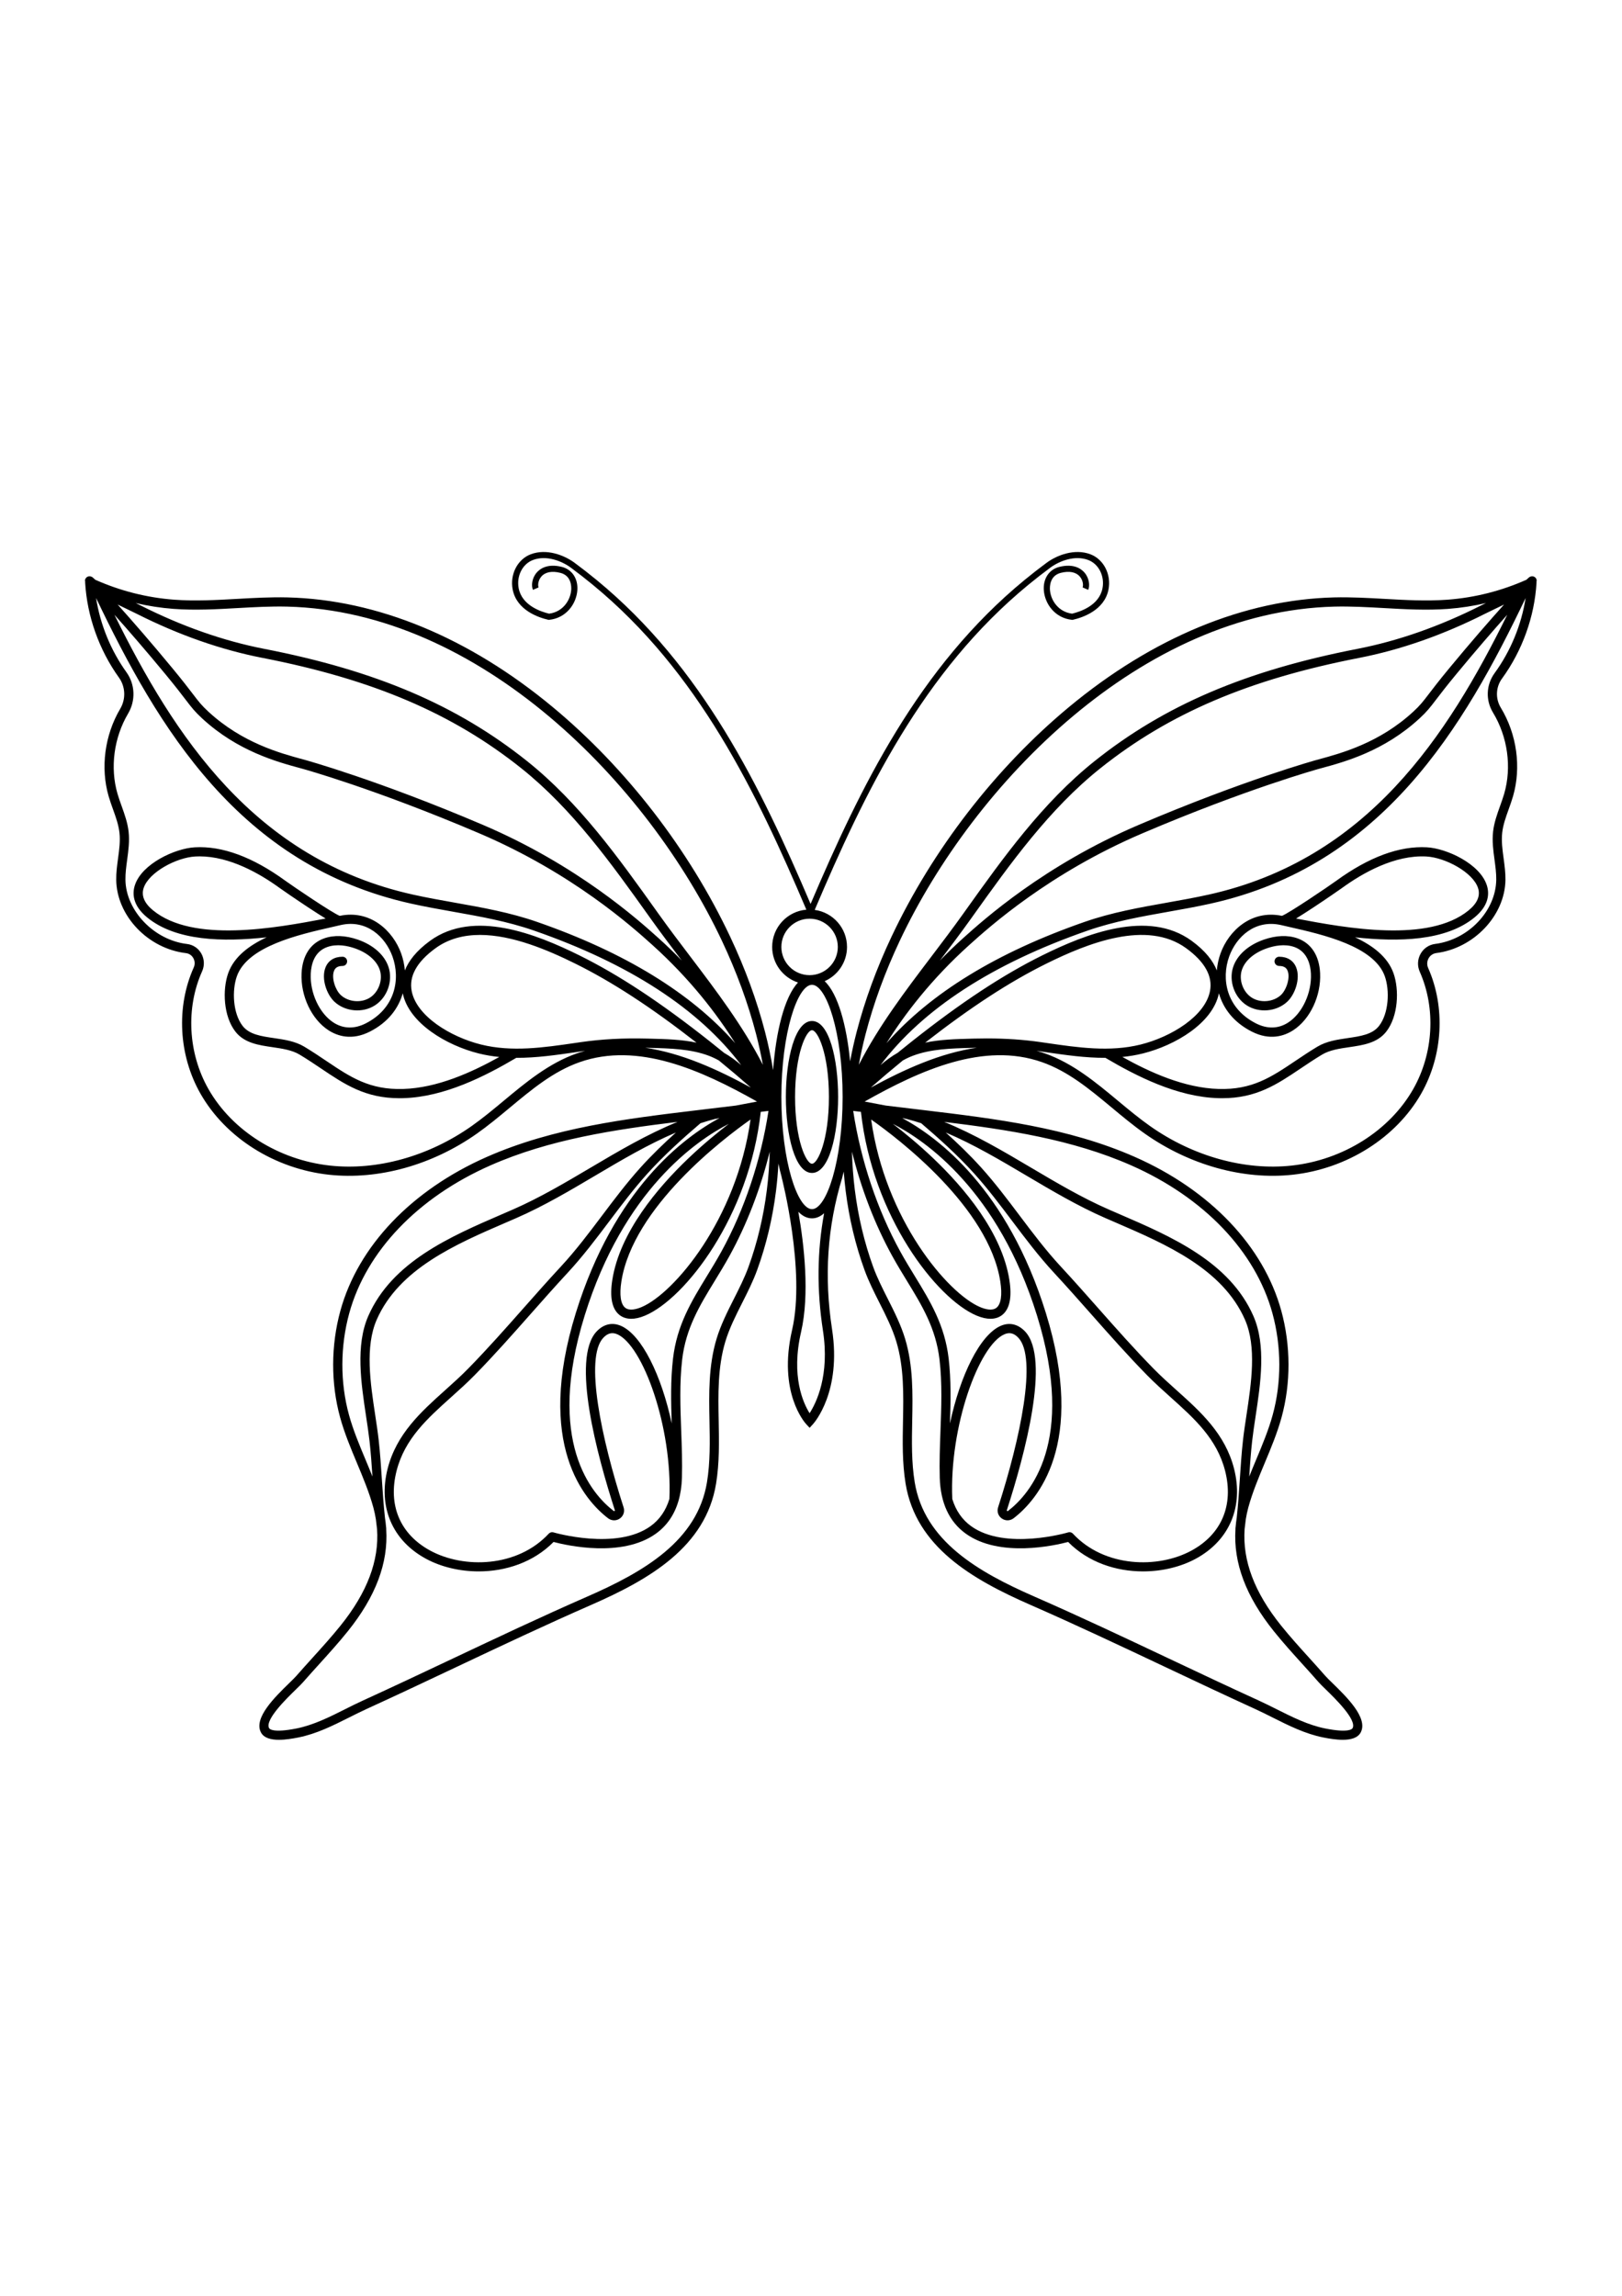<?xml version="1.0" encoding="utf-8"?>
<!-- Generator: Adobe Illustrator 27.5.0, SVG Export Plug-In . SVG Version: 6.00 Build 0)  -->
<svg xmlns="http://www.w3.org/2000/svg" xmlns:xlink="http://www.w3.org/1999/xlink" viewBox="0 0 5000 5000" width="595" height="842" preserveAspectRatio="xMidYMid meet" data-scaled="true">
<rect id="Background" style="fill:#FFFFFF;" width="5000" height="5000"/>
<g id="Main_Design">
	<path style="fill:none;" d="M615.277,1601.428c-4.432,0-8.86,0.12-13.292,0.365c-58.462,3.25-143.41,48.725-159.195,97.169
		c-7.705,23.633,2.068,46.809,29.049,68.882c123.184,100.779,375.748,54.949,531.932,25.189
		c-12.858-7.821-29.644-18.513-51.772-33.07c-40.821-26.86-82.118-55.424-89.002-60.433
		C800.616,1654.124,708.184,1601.428,615.277,1601.428z"/>
	<path style="fill:none;" d="M2215.981,2230.436c-9.968-5.595-20.244-10.47-30.863-14.492
		c-55.955-21.186-119.546-22.788-181.041-24.34l-9.34-0.236c-1.915-0.049-3.774-0.053-5.68-0.094
		c110.81,16.111,221.183,65.924,324.819,122.365c-0.437-0.488-0.852-1.001-1.29-1.487
		C2281.248,2284.679,2248.926,2257.338,2215.981,2230.436z"/>
	<path style="fill:none;" d="M1128.65,3328.146c-15.554-102.87-33.185-219.471,6.676-310.291
		c73.383-167.163,253.344-244.918,412.123-313.514c11.26-4.866,22.396-9.677,33.356-14.469
		c82.621-36.075,162.509-83.341,239.766-129.057c85.899-50.831,173.951-102.867,268.089-141.155
		c-195.499,24.067-394.643,53.801-576.691,134.063c-224.24,98.872-382.894,264.853-435.281,455.377
		c-28.111,102.242-28.411,213.728-0.845,313.929c12.821,46.601,31.98,92.381,50.507,136.665
		c7.302,17.449,14.693,35.133,21.792,53.054c-2.406-36.389-5-73.593-9.003-109.185
		C1136.479,3379.927,1132.68,3354.775,1128.65,3328.146z"/>
	<path style="fill:none;" d="M1790.852,2173.886c63.919-9.243,130.862-12.793,204.623-10.873l9.317,0.235
		c47.289,1.191,95.77,2.415,142.302,12.262c-140.566-109.514-259.927-187.255-373.855-243.64
		c-84.547-41.842-193.973-88.337-293.533-88.337c-49.556,0-96.656,11.514-137.053,40.854
		c-57.723,41.943-82.474,86.458-73.554,132.307c14.954,76.864,118.946,141.032,213.94,164.689
		c94.842,23.615,193.46,9.206,288.842-4.737L1790.852,2173.886z"/>
	<path style="fill:none;" d="M2202.805,2910.562c-45.604,74.542-88.678,144.947-99.985,241.807
		c-8.412,72.086-5.618,147.246-2.918,219.933c1.773,47.635,3.601,96.887,2.207,144.393c-0.769,26.12-4.415,49.957-10.774,71.562
		c-0.013,0.052-0.032,0.102-0.046,0.154c-12.481,42.299-35.562,75.871-69.165,100.138c-104.431,75.419-275.417,36.454-315.735,25.78
		c-62.395,63.194-148.188,90.728-230.888,90.728c-59.242,0-116.891-14.127-163.23-39.39
		c-103.396-56.37-147.246-160.081-117.302-277.429c27.368-107.229,103.332-175.372,176.798-241.262
		c23.869-21.413,48.545-43.545,71.352-66.795c59.034-60.212,115.945-124.541,170.977-186.766
		c37.345-42.216,75.959-85.862,114.985-127.948c45.784-49.371,86.993-104.089,126.845-157.006
		c37.165-49.353,75.595-100.377,117.935-147.422c35.18-39.095,73.115-75.539,109.8-108.614
		c-86.559,36.888-168.543,85.401-248.644,132.805c-77.995,46.149-158.645,93.868-242.864,130.645
		c-10.993,4.802-22.16,9.621-33.453,14.506c-153.982,66.527-328.505,141.928-397.4,298.87
		c-36.56,83.304-19.584,195.593-4.603,294.659c4.067,26.897,7.913,52.308,10.632,76.481c4.487,39.898,7.221,81.486,9.866,121.707
		c2.557,38.942,5.245,78.879,9.493,117.717c1.487,9.061,2.501,18.117,3.292,27.171c0.217,1.648,0.376,3.342,0.604,4.981
		c0.164,1.182,0.131,2.338,0.008,3.473c6.574,103.615-32.38,207.079-118.492,314.196c-28.111,34.977-58.605,68.66-88.092,101.227
		c-16.274,17.987-33.107,36.574-49.275,55.096c-5.189,5.946-13.213,13.767-23.37,23.665c-28.485,27.747-95.188,92.741-81.91,118.383
		c1.417,2.706,12.174,15.577,84.934,1.034c52.003-10.388,101.254-35.097,148.89-59.002c17.955-9.012,36.523-18.329,55.027-26.777
		c92.64-42.308,186.373-86.583,277.023-129.398c135.552-64.034,275.717-130.239,415.355-191.336
		c173.88-76.093,338.892-171.42,368.661-352.202c10.175-61.781,8.915-126.277,7.696-188.649
		c-1.63-83.498-3.315-169.841,21.796-253.201c13.033-43.287,33.647-84.08,53.582-123.535c16.057-31.772,32.664-64.635,44.819-98.041
		c27.239-74.856,46.324-154.845,56.726-237.744c4.85-38.666,7.753-77.993,8.789-117.689
		c-28.081,113.72-70.617,224.515-124.369,321.934C2233.377,2860.59,2217.837,2885.991,2202.805,2910.562z"/>
	<path style="fill:none;" d="M2450.89,2342.933c0,133.147,34.464,205.778,52.174,205.778c17.71,0,52.174-72.631,52.174-205.778
		c0-133.142-34.464-205.773-52.174-205.773C2485.354,2137.16,2450.89,2209.79,2450.89,2342.933z"/>
	
		<ellipse transform="matrix(0.707 -0.707 0.707 0.707 -598.777 2315.501)" style="fill:none;" cx="2495.668" cy="1880.538" rx="86.993" ry="86.993"/>
	<path style="fill:none;" d="M1055.94,1939.111c-18.185,0-23.702,8.73-26.265,15.295c-8.541,21.865,4.307,59.201,20.822,74.427
		c23.481,21.662,62.959,25.161,89.879,7.941c26.916-17.193,40.337-54.487,30.549-84.902c-9.247-28.73-37.239-53.13-76.79-66.952
		c-22.322-7.807-55.262-14.843-85.456-4.04c-39.39,14.076-49.33,52.354-50.729,81.979c-2.802,59.265,26.689,122.639,70.124,150.691
		c30.133,19.464,64.528,20.341,99.486,2.534c91.439-46.583,107.247-137.043,82.349-206.036
		c-22.082-61.172-79.911-114.906-159.259-97.044c-0.074,0.018-0.148,0.037-0.222,0.051c-8.135,1.907-16.828,3.883-25.96,5.96
		c-104.195,23.67-261.659,59.445-294.35,152.052c-15.189,43.037-12.65,113.789,17.945,153.05
		c20.466,26.26,57.206,31.615,96.107,37.29c32.266,4.704,65.632,9.57,93.886,26.555c24.501,14.732,46.504,29.529,67.788,43.836
		c74.403,50.032,133.156,89.606,236.922,86.453c104.966-3.129,209.993-50.512,296.39-98.615
		c-21.013-2.11-42.016-5.509-62.967-10.728c-100.047-24.914-215.782-93.526-234.635-185.501
		c-13.133,46.124-44.708,89.213-101.122,117.948c-56.163,28.624-100.474,13.629-127.745-3.979
		c-52.211-33.721-86.37-106.037-83.074-175.856c2.562-54.117,27.253-92.243,69.519-107.353
		c30.069-10.752,66.158-9.372,104.357,3.975c48.019,16.777,82.441,47.774,94.436,85.04c13.772,42.788-4.404,93.3-42.276,117.496
		c-37.871,24.206-91.342,19.478-124.384-10.997c-24.086-22.207-41.509-71.038-28.01-105.599c8.398-21.5,27.11-33.338,52.686-33.338
		c7.835,0,14.183,6.348,14.183,14.183S1063.775,1939.111,1055.94,1939.111z"/>
	<path style="fill:none;" d="M2540.403,2701.264c-11.379,10.089-23.818,15.745-37.339,15.745c-15.43,0-29.469-7.288-42.104-20.246
		c17.986,102.404,35.257,254.209,8.397,370.593c-31.44,136.259,6.644,218.88,26.339,250.246
		c20.572-32.003,62.349-116.804,41.218-254.161C2517.674,2938.374,2518.761,2818.904,2540.403,2701.264z"/>
	<path style="fill:none;" d="M1915.491,2911.411c-6.463,41.366-2.248,70.202,11.865,81.208c13.199,10.277,34.778,4.451,50.586-2.253
		c100.059-42.493,292.452-269.701,335.656-577.97C2229.642,2471.297,1951.173,2683.039,1915.491,2911.411z"/>
	<path style="fill:none;" d="M1910.8,3642.011c-5.332,3.767-11.505,5.642-17.673,5.642c-6.56,0-13.111-2.124-18.633-6.344
		c-71.864-55.022-225.399-226.857-99.302-633.168c118.214-380.89,332.057-540.612,442.734-600.247
		c-7.788,1.533-13.435,2.701-15.611,3.274c-14.469,3.804-28.785,8.052-42.977,12.677c-51.786,44.321-111.458,97.349-164.393,156.157
		c-41.514,46.14-79.56,96.656-116.36,145.52c-40.281,53.49-81.933,108.798-128.701,159.222
		c-38.804,41.846-77.307,85.373-114.542,127.468c-55.272,62.483-112.427,127.099-171.974,187.819
		c-23.439,23.906-48.462,46.352-72.658,68.06c-73.549,65.964-143.022,128.281-168.253,227.162
		c-26.929,105.52,10.757,195.011,103.392,245.509c103.6,56.481,268.745,52.465,365.776-52.021c3.675-3.952,9.27-5.476,14.446-3.943
		c1.939,0.573,194.411,56.675,299.497-19.28c27.771-20.077,47.053-48.127,57.909-83.577
		c9.594-222.616-82.268-474.402-161.006-507.819c-15.794-6.667-29.353-3.204-42.714,10.942
		c-58.448,61.938-6.043,310.541,62.492,522.551C1926.455,3620.626,1921.963,3634.125,1910.8,3642.011z"/>
	<path style="fill:none;" d="M2223.543,2819.695c71.185-129.023,122.326-282.046,145.366-433.782l-23.826,2.862
		c-35.446,321.889-232.601,575.273-356.057,627.695c-17.151,7.285-31.417,10.055-43.176,10.055
		c-16.556,0-28.162-5.475-35.932-11.533c-23.259-18.135-30.812-54.459-22.451-107.958
		c22.977-147.071,140.081-284.964,234.277-374.741c46.837-44.642,91.929-81.32,125.051-106.658
		c-99.638,51.085-324.691,204.853-444.511,590.909c-120.806,389.256,22.317,550.833,89.454,602.236
		c0.429,0.332,1.334,1.016,2.696,0.064c1.334-0.942,0.993-1.994,0.826-2.502c-54.875-169.758-135.137-467.03-56.13-550.741
		c21.366-22.641,47.792-28.882,74.422-17.59c64.779,27.494,125.806,153.972,157.127,301.122
		c-2.339-66.148-3.751-133.893,3.97-200.052c12.027-103.055,56.685-176.046,103.96-253.321
		C2193.474,2871.458,2208.848,2846.333,2223.543,2819.695z"/>
	<path style="fill:none;" d="M1775.986,2204.712c-60.577,8.855-122.429,17.869-184.49,17.61
		c-95.404,56.218-220.575,120.484-347.881,124.286c-4.081,0.12-8.112,0.18-12.068,0.18c-105.534,0-168.742-42.506-241.53-91.448
		c-20.988-14.113-42.691-28.707-66.578-43.065c-23.37-14.049-53.868-18.499-83.36-22.797
		c-42.733-6.233-86.919-12.678-114.389-47.927c-36.975-47.446-40.387-128.743-22.322-179.924
		c17.719-50.189,63.559-85.183,118.632-110.788c-134.56,14.875-279.502,11.454-368.121-61.038
		c-46.024-37.654-46.098-74.962-38.06-99.629c21.569-66.172,123.733-113.313,184.591-116.697
		c84.796-4.769,178.788,29.976,279.281,103.12c20.831,15.166,144.901,99.445,167.569,108.124
		c94.034-19.847,164.079,45.747,189.328,115.7c6.013,16.661,9.86,34.412,11.459,52.539c11.189-28.433,34.32-59.826,77.935-91.513
		c133.982-97.316,326.602-20.932,459.842,45.009c122.09,60.419,250.001,144.753,402.534,265.394
		c14.649,11.588,29.219,23.287,43.665,35.073c18.67,10.692,36.218,23.578,52.848,37.927
		c-130.695-173.419-344.903-312.6-639.078-414.838c-81.121-28.194-165.635-43.208-247.361-57.723
		c-43.111-7.659-87.686-15.577-131.808-25.383C736.898,1629.134,486.417,1202.78,296.149,805.17
		c12.777,81.552,45.18,161.313,93.604,228.749c26.796,37.326,28.841,87.261,5.203,127.224
		c-43.905,74.233-56.177,166.623-32.825,247.139c3.684,12.705,8.329,25.632,12.816,38.134c9.053,25.203,18.411,51.264,21.514,79.071
		c3.255,29.192-0.642,58.005-4.409,85.867c-2.904,21.472-5.646,41.758-5.379,62.188c1.237,95.257,88.184,185.893,189.859,197.92
		c18.647,2.207,34.69,12.918,44.025,29.39c9.46,16.699,10.411,37.133,2.535,54.658c-50.858,113.249-43.425,252.305,19.4,362.909
		c72.875,128.29,216.461,218.705,374.732,235.962c145.178,15.845,304.184-28.485,436.329-121.559
		c34.155-24.053,67.368-51.68,99.486-78.392c68.226-56.758,138.784-115.447,224.475-145.557c8.671-3.048,17.373-5.656,26.087-8.067
		c-2.893,0.392-5.816,0.735-8.696,1.151L1775.986,2204.712z"/>
	<path style="fill:none;" d="M594.7,1101.231c18.19,23.822,26.496,34.695,47.931,54.45
		c104.038,95.881,220.657,127.579,290.338,146.517l7.313,1.995c2.202,0.6,223.769,61.689,548.179,200.094
		c291.921,124.551,479.347,293.177,540.939,348.592c25.734,23.153,49.792,46.449,72.248,69.602
		c-31.219-41.14-63.351-83.577-93.655-126.019l-7.267-10.18c-115.88-162.334-235.703-330.199-393.384-456.079
		c-212.098-169.328-458.235-274.327-798.088-340.453c-127.948-24.898-258.533-70.673-388.134-136.06
		c-9.404-4.746-19.552-9.589-30.064-14.607c-9.275-4.427-18.813-8.984-28.393-13.726c45.258,50.41,103.263,116.864,168.922,196.355
		C563.246,1060.041,581.427,1083.845,594.7,1101.231z"/>
	<path style="fill:none;" d="M814.674,961.912c344.575,67.044,594.503,173.793,810.368,346.122
		c160.769,128.355,281.76,297.854,398.771,461.771l7.262,10.175c31.279,43.804,64.648,87.774,96.919,130.298
		c79.94,105.34,162.069,213.695,223.644,333.495c-5.738-31.337-12.574-62.533-20.582-93.443
		c-24.695-95.327-60.276-192.551-105.756-288.971C1996.196,1375.669,1479.204,846.29,885.495,831.696
		c-50.793-1.233-102.732,1.681-152.957,4.51c-64.685,3.647-131.54,7.415-197.661,2.461c-39.445-2.954-78.324-9.026-116.495-17.943
		c5.336,2.579,10.536,5.125,15.518,7.638C561.173,892.578,689.283,937.508,814.674,961.912z"/>
	<path style="fill:none;" d="M1272.784,1719.21c43.522,9.677,87.797,17.544,130.608,25.147
		c82.82,14.709,168.46,29.921,251.714,58.854c270.708,94.08,475.313,219.411,611.216,374.012
		c-55.484-88.646-137.948-197.135-255.897-303.256c-60.724-54.635-245.514-220.893-533.096-343.587
		c-322.466-137.579-542.338-198.229-544.522-198.829l-7.281-1.981c-72.178-19.617-192.985-52.455-302.12-153.031
		c-23.255-21.436-32.613-33.684-51.25-58.097c-13.135-17.197-31.126-40.757-62.442-78.669
		c-60.105-72.769-113.743-134.532-156.997-182.994C536.58,1229.092,783.446,1610.426,1272.784,1719.21z"/>
	<path style="fill:none;" d="M2994.937,2191.605c-61.495,1.551-125.086,3.153-181.041,24.34
		c-10.619,4.021-20.896,8.892-30.868,14.492c-32.945,26.911-65.271,54.247-96.601,81.712c-0.442,0.491-0.862,1.009-1.303,1.502
		c103.949-56.609,214.67-106.436,325.818-122.393c-2.236,0.048-4.421,0.054-6.671,0.112L2994.937,2191.605z"/>
	<path style="fill:none;" d="M3418.209,2689.872c10.96,4.792,22.096,9.603,33.351,14.469
		c158.779,68.595,338.74,146.351,412.118,313.514c39.87,90.821,22.234,207.412,6.676,310.282
		c-4.026,26.629-7.83,51.781-10.489,75.428c-3.995,35.586-6.588,72.793-8.995,109.177c7.096-17.919,14.484-35.6,21.783-53.047
		c18.531-44.284,37.691-90.073,50.516-136.674c27.562-100.183,27.257-211.668-0.85-313.92
		c-52.382-190.524-211.041-356.505-435.285-455.377c-182.049-80.26-381.19-109.996-576.682-134.062
		c94.134,38.287,182.19,90.323,268.08,141.153C3255.69,2606.531,3335.578,2653.797,3418.209,2689.872z"/>
	<path style="fill:none;" d="M3522.824,2208.908c-20.951,5.219-41.955,8.618-62.969,10.729
		c86.394,48.103,191.417,95.485,296.391,98.614c103.775,3.089,162.51-36.421,236.913-86.448
		c21.283-14.312,43.296-29.109,67.802-43.841c28.245-16.985,61.606-21.851,93.877-26.555c38.901-5.674,75.641-11.03,96.102-37.29
		c30.6-39.256,33.139-110.012,17.95-153.054c-32.687-92.603-190.155-128.378-294.345-152.048
		c-9.169-2.082-17.885-4.063-26.038-5.979c-0.074-0.014-0.138-0.032-0.212-0.046c-0.102-0.023-0.203-0.051-0.305-0.074
		c-79.38-17.378-136.896,36.191-158.89,97.132c-24.894,68.993-9.095,159.458,82.344,206.036
		c34.958,17.798,69.371,16.939,99.491-2.539c43.435-28.056,72.926-91.425,70.128-150.686c-1.154-24.252-9.27-67.155-50.729-81.979
		c-30.175-10.789-63.129-3.763-85.456,4.04c-39.556,13.823-67.543,38.227-76.795,66.952c-9.778,30.415,3.638,67.709,30.554,84.902
		c26.906,17.202,66.389,13.726,89.879-7.941c16.509-15.231,29.362-52.562,20.821-74.427c-2.567-6.565-8.079-15.295-26.269-15.295
		c-7.83,0-14.183-6.348-14.183-14.183s6.353-14.183,14.183-14.183c25.577,0,44.293,11.837,52.686,33.338
		c13.499,34.556-3.924,83.388-28.015,105.599c-33.046,30.466-86.518,35.189-124.375,10.997
		c-37.866-24.192-56.047-74.703-42.28-117.496c11.994-37.266,46.417-68.259,94.431-85.04c38.217-13.356,74.302-14.718,104.366-3.975
		c42.262,15.111,66.952,53.236,69.51,107.353c3.306,69.814-30.849,142.131-83.064,175.852
		c-27.266,17.617-71.578,32.594-127.755,3.984c-56.413-28.736-87.986-71.823-101.118-117.946
		C3738.595,2115.383,3622.866,2183.995,3522.824,2208.908z"/>
	<path style="fill:none;" d="M3837.714,3029.249c-68.9-156.942-243.423-232.342-397.4-298.87
		c-11.292-4.885-22.465-9.704-33.462-14.506c-84.219-36.777-164.864-84.496-242.859-130.645
		c-80.101-47.405-162.094-95.917-248.649-132.805c36.694,33.084,74.634,69.537,109.805,108.604
		c42.345,47.054,80.765,98.087,117.93,147.431c39.852,52.917,81.061,107.635,126.841,157.006
		c39.048,42.095,77.681,85.77,115.04,128.004c55.022,62.197,111.919,126.517,170.94,186.71
		c22.798,23.25,47.479,45.383,71.347,66.795c73.462,65.89,149.426,134.033,176.794,241.262
		c29.944,117.348-13.906,221.068-117.302,277.429c-46.333,25.263-103.997,39.381-163.229,39.39
		c-82.705,0-168.484-27.525-230.893-90.728c-40.304,10.683-211.271,49.658-315.73-25.78c-50.793-36.685-77.709-94.505-79.98-171.854
		c-1.404-47.497,0.434-96.74,2.198-144.356c2.706-72.695,5.503-147.865-2.918-219.969c-11.302-96.859-54.376-167.274-99.99-241.816
		c-15.023-24.57-30.563-49.972-45.567-77.155c-53.748-97.413-96.285-208.2-124.366-321.912c1.036,39.689,3.938,79.008,8.79,117.667
		c10.406,82.917,29.492,162.906,56.721,237.744c12.161,33.416,28.772,66.287,44.838,98.078
		c19.926,39.436,40.535,80.22,53.573,123.498c25.097,83.36,23.416,169.702,21.791,253.192
		c-1.219,62.372-2.475,126.877,7.701,188.658c29.769,180.782,194.771,276.118,368.656,352.202
		c139.638,61.098,279.812,127.311,415.368,191.336c90.636,42.815,184.365,87.09,277.005,129.398
		c18.504,8.449,37.072,17.766,55.022,26.777c47.636,23.896,96.896,48.614,148.899,59.002c72.797,14.515,83.517,1.671,84.939-1.043
		c13.269-25.641-53.444-90.636-81.929-118.392c-10.147-9.889-18.171-17.701-23.361-23.647
		c-16.177-18.541-33.028-37.146-49.316-55.143c-29.473-32.557-59.953-66.223-88.051-101.181
		c-86.123-107.137-125.073-210.608-118.491-314.232c-0.118-1.123-0.147-2.267,0.016-3.437c0.22-1.592,0.375-3.238,0.586-4.838
		c0.796-9.155,1.818-18.31,3.325-27.471c4.235-38.794,6.915-78.678,9.469-117.569c2.65-40.221,5.383-81.8,9.871-121.698
		c2.715-24.173,6.556-49.584,10.628-76.49C3857.298,3224.833,3874.279,3112.553,3837.714,3029.249z"/>
	<path style="fill:none;" d="M4527.169,1767.843c26.98-22.073,36.759-45.249,29.049-68.882
		c-15.78-48.443-100.728-93.918-159.195-97.169c-97.349-5.314-195.658,50.161-261.012,97.736
		c-6.888,5.009-48.18,33.578-89.001,60.433c-22.124,14.557-38.91,25.249-51.772,33.07
		C4151.44,1822.792,4404.004,1868.627,4527.169,1767.843z"/>
	<path style="fill:none;" d="M4702.864,805.173c-190.271,397.607-440.749,823.962-970.486,941.729
		c-44.118,9.811-88.697,17.728-131.808,25.383c-81.726,14.52-166.24,29.529-247.356,57.723
		c-294.17,102.233-508.368,241.41-639.068,414.829c16.63-14.349,34.173-27.225,52.843-37.922
		c14.45-11.782,29.012-23.481,43.665-35.069c152.519-120.635,280.421-204.965,402.534-265.394
		c133.23-65.932,325.859-142.339,459.837-45.009c43.618,31.69,66.75,63.086,77.936,91.522c1.6-18.128,5.448-35.881,11.462-52.543
		c25.198-69.838,95.068-135.266,189.323-115.705c22.668-8.675,146.739-92.958,167.569-108.124
		c100.498-73.138,194.458-107.833,279.276-103.12c60.858,3.384,163.026,50.526,184.596,116.697
		c8.042,24.667,7.969,61.975-38.051,99.629c-88.623,72.501-233.607,75.908-368.13,61.038
		c55.069,25.604,100.913,60.604,118.623,110.783c18.07,51.19,14.663,132.487-22.308,179.928
		c-27.479,35.249-71.661,41.694-114.394,47.927c-29.492,4.298-59.99,8.749-83.36,22.797c-23.887,14.358-45.586,28.952-66.583,43.065
		c-72.778,48.942-136.009,91.448-241.52,91.448c-3.961,0-7.978-0.06-12.068-0.18c-127.309-3.801-252.481-68.068-347.888-124.285
		c-62.061,0.259-123.917-8.754-184.497-17.611l-18.919-2.756c-2.844-0.411-5.73-0.75-8.588-1.137
		c8.682,2.404,17.352,5.017,25.993,8.053c85.687,30.11,156.249,88.799,224.475,145.557c32.123,26.712,65.327,54.339,99.482,78.392
		c132.14,93.073,291.132,137.366,436.338,121.559c158.262-17.257,301.852-107.681,374.713-235.962
		c62.465-109.962,70.175-248.418,20.111-361.334c-8.042-18.13-7.091-38.393,2.613-55.59c9.474-16.796,25.845-27.811,44.912-30.235
		c102.519-13.024,186.941-101.721,188.197-197.717c0.268-20.429-2.475-40.71-5.383-62.183c-3.767-27.867-7.664-56.675-4.414-85.867
		c3.103-27.807,12.465-53.868,21.514-79.066c4.497-12.507,9.141-25.438,12.825-38.144c23.73-81.823,10.776-175.353-34.653-250.191
		c-23.038-37.945-21.107-85.53,4.913-121.236C4656.767,968.743,4689.908,887.943,4702.864,805.173z"/>
	<path style="fill:none;" d="M3656.35,1884.388c-121.55-88.286-303.939-15.175-430.585,47.483
		c-113.932,56.389-233.293,134.135-373.845,243.64c46.528-9.847,95.013-11.071,142.297-12.262l9.317-0.235
		c12.899-0.337,25.586-0.503,38.088-0.503c58.993,0,113.784,3.753,166.535,11.376l18.956,2.761
		c95.373,13.933,193.996,28.356,288.861,4.737c94.994-23.656,198.982-87.824,213.931-164.689
		C3738.823,1970.846,3714.078,1926.331,3656.35,1884.388z"/>
	<path style="fill:none;" d="M3510.544,1504.287c324.419-138.405,545.986-199.494,548.183-200.094l7.322-1.995
		c69.676-18.938,186.295-50.636,290.329-146.517c21.431-19.755,29.731-30.627,47.931-54.45
		c13.269-17.382,31.45-41.186,63.121-79.519c65.641-79.473,123.655-145.94,168.936-196.364c-9.593,4.746-19.132,9.303-28.411,13.735
		c-10.517,5.018-20.655,9.861-30.064,14.607c-129.592,65.382-260.181,111.162-388.139,136.06
		c-339.848,66.126-585.985,171.124-798.087,340.453c-157.643,125.857-277.457,293.685-393.319,455.987l-7.332,10.272
		c-30.313,42.451-62.446,84.897-93.674,126.051c22.465-23.162,46.537-46.472,72.28-69.634
		C3031.206,1797.464,3218.636,1628.838,3510.544,1504.287z"/>
	<path style="fill:none;" d="M2503.064,1997.222c-44.556,0-94.389,147.847-94.389,345.711s49.833,345.711,94.389,345.711
		c44.556,0,94.389-147.847,94.389-345.711S2547.62,1997.222,2503.064,1997.222z M2583.603,2342.933
		c0,116.351-27.664,234.143-80.539,234.143c-52.875,0-80.539-117.792-80.539-234.143c0-116.351,27.664-234.138,80.539-234.138
		C2555.939,2108.794,2583.603,2226.582,2583.603,2342.933z"/>
	<path style="fill:none;" d="M3343.907,1803.212c83.24-28.933,168.881-44.146,251.705-58.854
		c42.816-7.604,87.09-15.471,130.617-25.147c489.338-108.784,736.205-490.114,920.062-862.427
		c-43.259,48.476-96.915,110.253-156.997,182.989c-31.32,37.917-49.307,61.477-62.446,78.674
		c-18.643,24.409-27.996,36.661-51.246,58.093c-109.131,100.576-229.933,133.41-302.111,153.031l-7.285,1.981
		c-2.188,0.6-222.065,61.25-544.527,198.829c-287.577,122.695-472.367,288.953-533.095,343.587
		c-117.986,106.162-200.459,214.669-255.943,303.329C2868.558,2022.641,3073.181,1897.301,3343.907,1803.212z"/>
	<path style="fill:none;" d="M2967.928,1779.981l7.332-10.272c116.988-163.88,237.965-333.347,398.711-461.674
		c215.861-172.329,465.783-279.078,810.368-346.122c125.391-24.404,253.505-69.334,380.771-133.549
		c4.986-2.514,10.188-5.061,15.524-7.64c-38.175,8.917-77.056,14.99-116.501,17.945c-66.094,4.954-132.981,1.187-197.662-2.461
		c-50.23-2.835-102.206-5.762-152.953-4.51c-593.714,14.594-1110.706,543.973-1339.807,1029.664
		c-45.484,96.411-81.061,193.636-105.76,288.971c-8.006,30.909-14.841,62.108-20.579,93.449
		c61.571-119.799,143.696-228.154,223.642-333.496C2903.276,1867.759,2936.646,1823.789,2967.928,1779.981z"/>
	<path style="fill:none;" d="M2630.104,2385.913c23.036,151.736,74.181,304.758,145.362,433.782
		c14.69,26.63,30.064,51.754,44.93,76.047c47.276,77.284,91.938,150.284,103.969,253.339c7.724,66.157,6.305,133.899,3.966,200.052
		c31.317-147.15,92.345-273.624,157.13-301.113c26.602-11.32,53.046-5.06,74.422,17.581c79.002,83.711-1.256,380.983-56.13,550.731
		c-0.166,0.508-0.508,1.57,0.822,2.511c1.376,0.96,2.262,0.277,2.696-0.064c67.137-51.403,210.256-212.98,89.454-602.236
		c-119.813-386.055-344.873-539.823-444.511-590.909c33.12,25.339,78.21,62.016,125.051,106.658
		c94.191,89.777,211.299,227.67,234.281,374.741c8.356,53.499,0.803,89.823-22.456,107.958
		c-7.765,6.057-19.381,11.533-35.927,11.533c-11.763,0-26.02-2.77-43.176-10.046c-123.46-52.432-320.611-305.814-356.057-627.704
		L2630.104,2385.913z"/>
	<path style="fill:none;" d="M2993.496,3665.556c105.262,76.029,297.494,19.833,299.433,19.242c1.339-0.397,2.706-0.591,4.063-0.591
		c3.887,0,7.664,1.597,10.397,4.534c96.998,104.477,262.139,108.503,365.766,52.021c92.64-50.498,130.331-139.989,103.406-245.509
		c-25.244-98.891-94.708-161.198-168.262-227.172c-24.192-21.699-49.215-44.145-72.658-68.051
		c-59.528-60.71-116.665-125.299-171.927-187.763c-37.248-42.114-75.77-85.659-114.588-127.524
		c-46.768-50.424-88.42-105.733-128.706-159.222c-36.795-48.864-74.847-99.38-116.361-145.52
		c-52.908-58.78-112.584-111.817-164.393-156.157c-14.192-4.626-28.504-8.873-42.972-12.677c-2.175-0.574-7.82-1.741-15.606-3.274
		c110.68,59.636,324.522,219.359,442.729,600.247c126.092,406.301-27.433,578.146-99.297,633.168
		c-5.521,4.22-12.077,6.344-18.633,6.344c-6.168,0-12.336-1.874-17.673-5.642c-11.163-7.885-15.66-21.385-11.459-34.395
		c68.54-212.01,120.95-460.613,62.502-522.551c-13.361-14.146-26.916-17.617-42.714-10.942
		c-78.741,33.417-170.6,285.212-161.01,507.818C2946.396,3617.415,2965.698,3645.48,2993.496,3665.556z"/>
	<path style="fill:none;" d="M3021.067,2990.367c15.817,6.722,37.414,12.53,50.581,2.253c14.118-11.006,18.329-39.842,11.865-81.208
		c-35.678-228.372-314.151-440.114-398.102-499.015C2728.615,2720.666,2921.013,2947.874,3021.067,2990.367z"/>
	<path d="M4736.521,757.778c0.05-0.848-0.079-1.671-0.178-2.498c1.554-4.91,0.369-9.369-3.7-13.305
		c-5.586-5.388-15.106-4.663-20.563,0.831c-2.087,2.098-4.456,4.089-6.724,6.119c-77.2,34.365-158.967,55.136-243.347,61.46
		c-64.237,4.801-130.183,1.103-193.94-2.498c-50.784-2.862-103.286-5.799-155.252-4.547
		c-276.903,6.805-559.716,123.724-817.857,338.117c-225.851,187.574-420.078,438.942-546.899,707.798
		c-46.241,98.014-82.427,196.918-107.57,293.967c-7.694,29.706-14.307,59.676-19.95,89.78
		c-10.642-110.021-37.301-208.458-78.491-246.918c40.562-17.897,68.977-58.438,68.977-105.545
		c0-58.238-43.419-106.406-99.562-114.147c153.616-361.102,332.459-734.095,659.13-1002.366
		c21.837-17.936,44.274-35.438,66.666-52.026c28.208-20.886,75.881-39.676,117.404-23.919
		c32.382,12.304,51.209,49.916,43.804,87.492c-10.314,52.345-67.7,71.712-93.609,77.848c-41.772-5.106-65.946-40.618-68.282-73.471
		c-0.72-10.125-0.425-43.818,33.545-52.312c26.306-6.579,46.62-2.544,58.707,11.653c9.815,11.528,11.163,26.726,8.365,33.264
		l17.377,7.451c5.485-12.788,3.361-35.697-11.348-52.973c-9.751-11.44-32.788-28.961-77.681-17.742
		c-31.606,7.899-50.369,36.163-47.83,71.998c2.927,41.126,33.656,85.627,86.73,91.116l1.551,0.162l1.523-0.346
		c28.698-6.547,96.832-28.707,109.509-92.991c9.16-46.504-14.755-93.291-55.641-108.821
		c-48.614-18.476-103.323,2.659-135.372,26.394c-22.659,16.777-45.336,34.478-67.423,52.608
		c-326.641,268.249-506.362,638.781-659.869,998.626c-153.502-359.839-333.219-730.368-659.874-998.626
		c-22.128-18.167-44.81-35.867-67.418-52.608c-32.049-23.726-86.744-44.898-135.372-26.394
		c-40.891,15.535-64.81,62.317-55.636,108.821c12.668,64.284,80.802,86.444,109.509,92.991l1.519,0.346l1.556-0.162
		c53.069-5.489,83.798-49.99,86.721-91.111c2.549-35.84-16.223-64.104-47.82-72.003c-44.889-11.219-67.945,6.302-77.686,17.742
		c-14.714,17.276-16.828,40.184-11.348,52.973l17.377-7.451c-2.798-6.537-1.45-21.736,8.365-33.264
		c12.096-14.197,32.41-18.218,58.702-11.653c33.975,8.495,34.266,42.188,33.545,52.312c-2.336,32.853-26.51,68.365-68.272,73.471
		c-25.918-6.14-83.3-25.508-93.618-77.848c-7.41-37.576,11.422-75.188,43.799-87.492c41.514-15.752,89.196,3.029,117.404,23.919
		c22.359,16.556,44.792,34.058,66.67,52.026c326.472,268.106,505.291,640.784,658.835,1001.661
		c-58.942,5.089-105.37,54.614-105.37,114.852c0,51.145,33.483,94.563,79.659,109.638c-42.144,44.496-68.289,153.074-76.685,270.023
		c-6.535-39.261-14.756-78.342-24.764-116.978c-25.138-97.044-61.329-195.944-107.565-293.967
		c-126.822-268.856-321.049-520.224-546.9-707.798c-258.15-214.392-540.962-331.312-817.866-338.117
		c-51.938-1.274-104.454,1.685-155.247,4.547c-63.767,3.601-129.703,7.299-193.945,2.498
		c-84.383-6.324-166.15-27.101-243.344-61.465c-2.266-2.029-4.632-4.019-6.717-6.115c-5.475-5.494-14.981-6.219-20.563-0.831
		c-4.085,3.951-5.272,8.42-3.704,13.337c-0.096,0.817-0.227,1.629-0.179,2.466c6.011,103.507,43.023,207.453,104.228,292.688
		c20.235,28.181,21.736,65.959,3.827,96.236c-47.816,80.844-61.144,181.586-35.651,269.484c3.929,13.555,8.726,26.906,13.361,39.819
		c8.887,24.75,17.285,48.13,20.018,72.631c2.867,25.711-0.628,51.555-4.326,78.914c-2.918,21.551-5.928,43.836-5.637,66.361
		c1.44,110.617,97.843,211.876,214.891,225.722c9.58,1.131,17.848,6.671,22.677,15.198c5.102,9.007,5.591,19.594,1.344,29.058
		c-54.496,121.342-46.597,270.223,20.609,388.536c77.294,136.074,229.152,231.927,396.32,250.154
		c151.946,16.583,318.029-29.575,455.737-126.563c35.087-24.709,68.743-52.705,101.291-79.782
		c69.353-57.691,134.86-112.182,215.736-140.603c179.437-63.03,373.692,23.886,546.755,121.432
		c-19.427,3.74-41.658,7.917-60.773,11.507c-1.575,0.296-2.967,0.558-4.499,0.846l-118.256,14.205
		c-218.049,26.2-443.521,53.282-649.613,144.158c-232.079,102.316-396.532,275.02-451.19,473.807
		c-29.446,107.09-29.746,223.921-0.845,328.962c13.305,48.356,32.82,94.994,51.694,140.1
		c18.675,44.635,37.987,90.784,50.844,137.838c3.256,11.916,5.673,23.828,7.618,35.741c1.134,10.274,2.323,20.519,3.714,30.633
		c6.685,97.274-30.413,195.052-112.37,297.01c-27.594,34.321-57.802,67.691-87.016,99.962
		c-16.362,18.07-33.278,36.759-49.612,55.475c-4.441,5.088-12.484,12.917-21.8,21.994
		c-43.905,42.779-110.253,107.422-87.298,151.752c9.1,17.544,30.858,23.056,55.576,23.047c19.801,0,41.505-3.537,60.096-7.249
		c55.752-11.126,106.744-36.712,156.055-61.458c17.728-8.901,36.057-18.098,54.09-26.334
		c92.81-42.381,186.627-86.693,277.356-129.555c135.368-63.942,275.347-130.054,414.607-190.995
		c181.216-79.297,353.315-179.434,385.281-373.568c10.6-64.357,9.312-130.174,8.07-193.82
		c-1.583-81.31-3.227-165.372,20.595-244.466c12.317-40.905,32.359-80.562,51.74-118.918c16.431-32.52,33.421-66.149,46.158-101.144
		c27.959-76.841,47.548-158.908,58.213-243.912c3.499-27.877,5.931-56.108,7.488-84.547c3.027,14.784,6.404,28.965,10.126,42.409
		l-0.163,0.042c0.748,2.863,74.228,288.113,32.165,470.4c-44.542,193.026,39.953,286.478,43.568,290.365l10.503,11.274
		l10.365-11.394c3.624-3.989,88.388-99.731,58.79-292.111c-25.055-162.888-14.764-315.97,31.463-467.99l-0.15-0.046
		c1.637-5.889,3.219-11.894,4.722-18.06c1.503,20.023,3.45,39.928,5.926,59.656c10.665,85.022,30.258,167.089,58.217,243.912
		c12.733,35.004,29.732,68.642,46.167,101.171c19.372,38.347,39.408,77.995,51.726,118.89
		c23.823,79.085,22.179,163.156,20.591,244.457c-1.237,63.656-2.521,129.472,8.07,193.83
		c31.976,194.134,204.069,294.281,385.277,373.568c139.269,60.941,279.258,127.062,414.621,191.004
		c90.728,42.853,184.541,87.173,277.346,129.546c18.033,8.236,36.362,17.433,54.081,26.325
		c49.316,24.746,100.313,50.341,156.064,61.467c18.596,3.721,40.286,7.258,60.091,7.249c24.718,0,46.481-5.503,55.586-23.056
		c22.955-44.321-43.407-108.974-87.312-151.752c-9.316-9.067-17.35-16.906-21.791-21.985c-16.343-18.735-33.278-37.432-49.658-55.53
		c-29.196-32.252-59.39-65.604-86.97-99.906c-81.989-102.006-119.084-199.831-112.353-297.15
		c1.382-10.059,2.567-20.245,3.696-30.461c1.947-11.924,4.365-23.847,7.625-35.773c12.853-47.054,32.169-93.203,50.84-137.838
		c18.873-45.105,38.393-91.744,51.698-140.1c28.892-105.031,28.596-221.862-0.85-328.962
		c-54.653-198.788-219.102-371.491-451.185-473.807c-206.101-90.876-431.573-117.967-649.622-144.158l-118.252-14.205
		c-1.532-0.288-2.924-0.55-4.498-0.845c-19.113-3.591-41.344-7.767-60.77-11.507c173.048-97.551,367.296-184.462,546.756-121.432
		c80.876,28.421,146.378,82.912,215.74,140.603c32.548,27.077,66.204,55.073,101.282,79.782
		c137.708,96.989,303.763,143.119,455.747,126.563c167.163-18.236,319.017-114.089,396.31-250.154
		c66.814-117.63,75.004-265.855,21.367-386.837c-4.368-9.857-3.86-20.845,1.394-30.157c5.023-8.91,13.684-14.75,23.776-16.034
		c116.009-14.741,211.558-115.894,212.989-225.486c0.295-22.525-2.724-44.806-5.632-66.356c-3.703-27.364-7.202-53.208-4.331-78.919
		c2.724-24.496,11.126-47.876,20.009-72.621c4.645-12.918,9.437-26.274,13.37-39.829c25.909-89.32,11.828-191.304-37.645-272.813
		c-17.082-28.135-15.669-63.383,3.583-89.814C4692.625,967.692,4730.436,862.647,4736.521,757.778z M1922.25,3607.616
		c-68.536-212.01-120.94-460.613-62.492-522.551c13.361-14.146,26.92-17.608,42.714-10.942
		c78.737,33.417,170.6,285.202,161.006,507.819c-10.856,35.45-30.138,63.5-57.909,83.577
		c-105.086,75.955-297.558,19.852-299.497,19.28c-5.175-1.533-10.771-0.009-14.446,3.943
		c-97.03,104.486-262.176,108.503-365.776,52.021c-92.635-50.498-130.322-139.989-103.392-245.509
		c25.231-98.882,94.703-161.198,168.253-227.162c24.196-21.708,49.219-44.155,72.658-68.06
		c59.547-60.719,116.702-125.335,171.974-187.819c37.234-42.095,75.738-85.622,114.542-127.468
		c46.768-50.424,88.42-105.733,128.701-159.222c36.8-48.864,74.847-99.38,116.36-145.52
		c52.936-58.808,112.607-111.836,164.393-156.157c14.192-4.626,28.508-8.873,42.977-12.677c2.176-0.574,7.823-1.741,15.611-3.274
		c-110.677,59.635-324.52,219.358-442.734,600.247c-126.097,406.311,27.437,578.146,99.302,633.168
		c5.522,4.22,12.073,6.344,18.633,6.344c6.168,0,12.341-1.874,17.673-5.642C1921.963,3634.125,1926.455,3620.626,1922.25,3607.616z
		 M2074.648,3149.081c-7.721,66.158-6.309,133.904-3.97,200.052c-31.321-147.15-92.348-273.627-157.127-301.122
		c-26.629-11.292-53.056-5.051-74.422,17.59c-79.006,83.711,1.256,380.983,56.13,550.741c0.166,0.508,0.508,1.561-0.826,2.502
		c-1.362,0.951-2.267,0.268-2.696-0.064c-67.137-51.403-210.26-212.98-89.454-602.236
		c119.82-386.056,344.873-539.823,444.511-590.909c-33.121,25.339-78.214,62.016-125.051,106.658
		c-94.195,89.777-211.299,227.67-234.277,374.741c-8.361,53.499-0.808,89.823,22.451,107.958
		c7.77,6.057,19.376,11.533,35.932,11.533c11.759,0,26.025-2.77,43.176-10.055c123.455-52.422,320.61-305.806,356.057-627.695
		l23.826-2.862c-23.04,151.736-74.181,304.759-145.366,433.782c-14.695,26.639-30.069,51.763-44.935,76.066
		C2131.333,2973.035,2086.675,3046.026,2074.648,3149.081z M2313.597,2412.396c-43.203,308.269-235.597,535.478-335.656,577.97
		c-15.808,6.703-37.386,12.53-50.586,2.253c-14.113-11.006-18.328-39.842-11.865-81.208
		C1951.173,2683.039,2229.642,2471.297,2313.597,2412.396z M534.876,838.668c66.121,4.954,132.976,1.187,197.661-2.461
		c50.226-2.83,102.164-5.743,152.957-4.51c593.709,14.594,1110.701,543.973,1339.807,1029.664
		c45.479,96.421,81.061,193.645,105.756,288.971c8.008,30.91,14.844,62.106,20.582,93.443
		c-61.575-119.801-143.704-228.155-223.644-333.495c-32.271-42.525-65.641-86.495-96.919-130.298l-7.262-10.175
		c-117.011-163.918-238.002-333.417-398.771-461.771c-215.865-172.329-465.793-279.078-810.368-346.122
		c-125.391-24.404-253.501-69.334-380.775-133.549c-4.982-2.514-10.182-5.059-15.518-7.638
		C456.552,829.641,495.431,835.714,534.876,838.668z M509.715,1039.773c31.315,37.913,49.307,61.472,62.442,78.669
		c18.638,24.413,27.996,36.662,51.25,58.097c109.135,100.576,229.942,133.415,302.12,153.031l7.281,1.981
		c2.184,0.6,222.056,61.25,544.522,198.829c287.582,122.695,472.371,288.953,533.096,343.587
		c117.948,106.12,200.413,214.609,255.897,303.256c-135.903-154.601-340.508-279.932-611.216-374.012
		c-83.254-28.933-168.894-44.146-251.714-58.854c-42.811-7.604-87.086-15.471-130.608-25.147
		c-489.338-108.784-736.205-490.118-920.067-862.431C395.972,905.241,449.609,967.004,509.715,1039.773z M362.662,825.358
		c9.58,4.741,19.118,9.298,28.393,13.726c10.512,5.018,20.66,9.861,30.064,14.607c129.601,65.387,260.186,111.162,388.134,136.06
		c339.853,66.126,585.99,171.124,798.088,340.453c157.68,125.88,277.503,293.745,393.384,456.079l7.267,10.18
		c30.304,42.442,62.437,84.879,93.655,126.019c-22.456-23.153-46.514-46.449-72.248-69.602
		c-61.592-55.415-249.018-224.041-540.939-348.592c-324.41-138.405-545.976-199.494-548.179-200.094l-7.313-1.995
		c-69.681-18.938-186.3-50.636-290.338-146.517c-21.436-19.755-29.741-30.627-47.931-54.45
		c-13.273-17.387-31.454-41.191-63.115-79.519C465.925,942.221,407.92,875.768,362.662,825.358z M1777.515,2208.872
		c-85.691,30.11-156.249,88.799-224.475,145.557c-32.119,26.712-65.332,54.339-99.486,78.392
		c-132.145,93.073-291.151,137.404-436.329,121.559c-158.271-17.257-301.857-107.672-374.732-235.962
		c-62.825-110.603-70.258-249.66-19.4-362.909c7.876-17.525,6.925-37.959-2.535-54.658c-9.335-16.472-25.378-27.183-44.025-29.39
		c-101.675-12.027-188.622-102.663-189.859-197.92c-0.268-20.429,2.475-40.715,5.379-62.188c3.767-27.862,7.664-56.675,4.409-85.867
		c-3.103-27.807-12.461-53.868-21.514-79.071c-4.487-12.502-9.132-25.429-12.816-38.134
		c-23.352-80.516-11.08-172.906,32.825-247.139c23.638-39.963,21.593-89.897-5.203-127.224
		c-48.424-67.436-80.827-147.197-93.604-228.749c190.268,397.609,440.749,823.964,970.476,941.731
		c44.122,9.806,88.697,17.724,131.808,25.383c81.726,14.515,166.24,29.529,247.361,57.723
		c294.174,102.238,508.382,241.419,639.078,414.838c-16.63-14.349-34.178-27.234-52.848-37.927
		c-14.446-11.787-29.016-23.485-43.665-35.073c-152.533-120.64-280.444-204.974-402.534-265.394
		c-133.239-65.941-325.859-142.325-459.842-45.009c-43.615,31.687-66.746,63.08-77.935,91.513
		c-1.6-18.126-5.447-35.878-11.459-52.539c-25.249-69.953-95.294-135.548-189.328-115.7
		c-22.668-8.68-146.739-92.958-167.569-108.124c-100.493-73.143-194.485-107.889-279.281-103.12
		c-60.858,3.384-163.022,50.526-184.591,116.697c-8.038,24.667-7.964,61.975,38.06,99.629
		c88.618,72.492,233.561,75.913,368.121,61.038c-55.073,25.604-100.913,60.599-118.632,110.788
		c-18.065,51.181-14.654,132.478,22.322,179.924c27.47,35.249,71.656,41.694,114.389,47.927c29.492,4.298,59.99,8.749,83.36,22.797
		c23.887,14.358,45.59,28.952,66.578,43.065c72.788,48.942,135.995,91.448,241.53,91.448c3.957,0,7.987-0.06,12.068-0.18
		c127.306-3.801,252.477-68.068,347.881-124.286c62.061,0.259,123.913-8.755,184.49-17.61l18.919-2.756
		c2.88-0.416,5.802-0.76,8.696-1.151C1794.887,2203.216,1786.186,2205.824,1777.515,2208.872z M1055.94,1910.745
		c-25.577,0-44.289,11.837-52.686,33.338c-13.499,34.561,3.924,83.392,28.01,105.599c33.042,30.475,86.513,35.203,124.384,10.997
		c37.871-24.196,56.047-74.708,42.276-117.496c-11.994-37.266-46.417-68.263-94.436-85.04
		c-38.199-13.347-74.288-14.727-104.357-3.975c-42.266,15.111-66.957,53.236-69.519,107.353
		c-3.296,69.819,30.863,142.136,83.074,175.856c27.271,17.608,71.583,32.604,127.745,3.979
		c56.414-28.736,87.989-71.824,101.122-117.948c18.853,91.975,134.588,160.587,234.635,185.501
		c20.951,5.219,41.955,8.618,62.967,10.728c-86.397,48.103-191.424,95.485-296.39,98.615
		c-103.766,3.153-162.519-36.421-236.922-86.453c-21.283-14.307-43.287-29.104-67.788-43.836
		c-28.255-16.985-61.62-21.851-93.886-26.555c-38.901-5.674-75.641-11.03-96.107-37.29c-30.595-39.261-33.134-110.012-17.945-153.05
		c32.691-92.607,190.155-128.383,294.35-152.052c9.132-2.078,17.825-4.054,25.96-5.96c0.074-0.014,0.148-0.032,0.222-0.051
		c79.348-17.862,137.177,35.872,159.259,97.044c24.898,68.993,9.09,159.453-82.349,206.036
		c-34.958,17.807-69.353,16.93-99.486-2.534c-43.434-28.052-72.926-91.426-70.124-150.691c1.399-29.626,11.339-67.903,50.729-81.979
		c30.194-10.803,63.134-3.767,85.456,4.04c39.552,13.823,67.543,38.222,76.79,66.952c9.787,30.415-3.633,67.709-30.549,84.902
		c-26.92,17.22-66.398,13.721-89.879-7.941c-16.514-15.226-29.362-52.562-20.822-74.427c2.562-6.565,8.079-15.295,26.265-15.295
		c7.835,0,14.183-6.348,14.183-14.183S1063.775,1910.745,1055.94,1910.745z M1483.04,2181.384
		c-94.994-23.656-198.986-87.824-213.94-164.689c-8.92-45.849,15.831-90.364,73.554-132.307
		c40.397-29.339,87.497-40.854,137.053-40.854c99.56,0,208.986,46.495,293.533,88.337
		c113.927,56.384,233.289,134.126,373.855,243.64c-46.532-9.847-95.012-11.071-142.302-12.262l-9.317-0.235
		c-73.762-1.92-140.705,1.63-204.623,10.873l-18.97,2.761C1676.5,2190.589,1577.882,2204.998,1483.04,2181.384z M1003.771,1793.032
		c-156.185,29.76-408.748,75.59-531.932-25.189c-26.98-22.073-36.754-45.249-29.049-68.882
		c15.785-48.443,100.733-93.918,159.195-97.169c4.432-0.245,8.86-0.365,13.292-0.365c92.907,0,185.339,52.696,247.721,98.101
		c6.883,5.009,48.18,33.573,89.002,60.433C974.127,1774.519,990.913,1785.211,1003.771,1793.032z M1989.057,2191.275
		c1.906,0.042,3.765,0.046,5.68,0.094l9.34,0.236c61.495,1.551,125.086,3.153,181.041,24.34
		c10.618,4.021,20.895,8.896,30.863,14.492c32.945,26.902,65.267,54.242,96.605,81.717c0.438,0.486,0.853,0.999,1.29,1.487
		C2210.24,2257.198,2099.867,2207.385,1989.057,2191.275z M1126.35,3459.696c-18.527-44.284-37.686-90.064-50.507-136.665
		c-27.567-100.202-27.266-211.687,0.845-313.929c52.386-190.524,211.041-356.505,435.281-455.377
		c182.048-80.262,381.192-109.996,576.691-134.063c-94.138,38.287-182.191,90.324-268.089,141.155
		c-77.257,45.715-157.145,92.981-239.766,129.057c-10.96,4.792-22.096,9.603-33.356,14.469
		c-158.779,68.595-338.74,146.351-412.123,313.514c-39.861,90.821-22.23,207.421-6.676,310.291
		c4.03,26.629,7.83,51.781,10.489,75.419c4.003,35.592,6.597,72.796,9.003,109.185
		C1141.043,3494.829,1133.652,3477.145,1126.35,3459.696z M2363.961,2629.152c-10.401,82.898-29.487,162.888-56.726,237.744
		c-12.156,33.407-28.762,66.269-44.819,98.041c-19.935,39.455-40.549,80.248-53.582,123.535
		c-25.11,83.36-23.425,169.702-21.796,253.201c1.219,62.372,2.479,126.868-7.696,188.649
		c-29.769,180.782-194.781,276.109-368.661,352.202c-139.638,61.098-279.802,127.302-415.355,191.336
		c-90.65,42.815-184.384,87.09-277.023,129.398c-18.504,8.449-37.072,17.766-55.027,26.777
		c-47.636,23.905-96.887,48.614-148.89,59.002c-72.76,14.543-83.517,1.671-84.934-1.034c-13.278-25.642,53.425-90.636,81.91-118.383
		c10.157-9.898,18.181-17.719,23.37-23.665c16.168-18.522,33-37.109,49.275-55.096c29.487-32.566,59.981-66.25,88.092-101.227
		c86.113-107.117,125.066-210.581,118.492-314.196c0.123-1.135,0.156-2.291-0.008-3.473c-0.227-1.639-0.387-3.333-0.604-4.981
		c-0.791-9.054-1.805-18.11-3.292-27.171c-4.248-38.838-6.936-78.775-9.493-117.717c-2.645-40.221-5.379-81.809-9.866-121.707
		c-2.719-24.173-6.565-49.584-10.632-76.481c-14.981-99.066-31.957-211.355,4.603-294.659
		c68.896-156.942,243.418-232.342,397.4-298.87c11.293-4.885,22.46-9.704,33.453-14.506
		c84.219-36.777,164.869-84.496,242.864-130.645c80.1-47.405,162.085-95.917,248.644-132.805
		c-36.685,33.074-74.62,69.519-109.8,108.614c-42.34,47.044-80.77,98.069-117.935,147.422
		c-39.852,52.917-81.061,107.635-126.845,157.006c-39.025,42.086-77.64,85.733-114.985,127.948
		c-55.032,62.225-111.942,126.554-170.977,186.766c-22.807,23.25-47.483,45.383-71.352,66.795
		c-73.466,65.89-149.43,134.033-176.798,241.262c-29.944,117.348,13.906,221.059,117.302,277.429
		c46.338,25.263,103.988,39.39,163.23,39.39c82.7,0,168.493-27.534,230.888-90.728c40.318,10.674,211.304,49.639,315.735-25.78
		c33.603-24.267,56.684-57.839,69.165-100.138c0.014-0.052,0.033-0.102,0.046-0.154c6.358-21.605,10.005-45.441,10.774-71.562
		c1.394-47.506-0.434-96.758-2.207-144.393c-2.701-72.686-5.494-147.847,2.918-219.933c11.307-96.859,54.381-167.265,99.985-241.807
		c15.032-24.57,30.572-49.972,45.576-77.164c53.752-97.42,96.287-208.214,124.369-321.934
		C2371.714,2551.159,2368.811,2590.487,2363.961,2629.152z M2408.675,1880.538c0-47.968,39.025-86.993,86.993-86.993
		s86.993,39.025,86.993,86.993c0,47.968-39.025,86.993-86.993,86.993S2408.675,1928.506,2408.675,1880.538z M2495.696,3317.602
		c-19.695-31.366-57.779-113.988-26.339-250.246c26.86-116.383,9.588-268.188-8.397-370.593
		c12.635,12.958,26.674,20.246,42.104,20.246c13.521,0,25.96-5.656,37.339-15.745c-21.642,117.64-22.729,237.11-3.489,362.176
		C2558.045,3200.798,2516.268,3285.598,2495.696,3317.602z M2503.064,2688.644c-44.556,0-94.389-147.847-94.389-345.711
		s49.833-345.711,94.389-345.711c44.556,0,94.389,147.847,94.389,345.711S2547.62,2688.644,2503.064,2688.644z M2988.584,1873.968
		c60.729-54.635,245.518-220.893,533.095-343.587c322.461-137.579,542.338-198.229,544.527-198.829l7.285-1.981
		c72.178-19.621,192.98-52.455,302.111-153.031c23.25-21.431,32.603-33.684,51.246-58.093
		c13.139-17.197,31.126-40.757,62.446-78.674c60.082-72.737,113.738-134.513,156.997-182.989
		c-183.857,372.313-430.724,753.642-920.062,862.427c-43.527,9.677-87.801,17.544-130.617,25.147
		c-82.824,14.709-168.465,29.921-251.705,58.854c-270.726,94.089-475.349,219.429-611.266,374.085
		C2788.125,2088.638,2870.598,1980.13,2988.584,1873.968z M2897.338,1922.513c31.228-41.154,63.36-83.6,93.674-126.051l7.332-10.272
		c115.862-162.302,235.676-330.13,393.319-455.987c212.103-169.328,458.24-274.327,798.087-340.453
		c127.958-24.898,258.547-70.678,388.139-136.06c9.409-4.746,19.547-9.589,30.064-14.607c9.279-4.432,18.818-8.989,28.411-13.735
		c-45.281,50.424-103.295,116.891-168.936,196.364c-31.671,38.333-49.852,62.137-63.121,79.519
		c-18.199,23.822-26.5,34.695-47.931,54.45c-104.034,95.881-220.653,127.579-290.329,146.517l-7.322,1.995
		c-2.198,0.6-223.765,61.689-548.183,200.094c-291.907,124.551-479.338,293.177-540.925,348.592
		C2943.875,1876.041,2919.804,1899.351,2897.338,1922.513z M2667.951,2150.331c24.699-95.336,60.276-192.56,105.76-288.971
		c229.102-485.691,746.094-1015.07,1339.807-1029.664c50.747-1.251,102.723,1.676,152.953,4.51
		c64.681,3.647,131.568,7.415,197.662,2.461c39.445-2.955,78.327-9.027,116.501-17.945c-5.337,2.58-10.539,5.126-15.524,7.64
		c-127.265,64.214-255.38,109.144-380.771,133.549c-344.585,67.044-594.508,173.793-810.368,346.122
		c-160.746,128.327-281.723,297.794-398.711,461.674l-7.332,10.272c-31.283,43.808-64.653,87.778-96.915,130.303
		c-79.946,105.343-162.07,213.697-223.642,333.496C2653.11,2212.44,2659.945,2181.24,2667.951,2150.331z M3083.513,2911.411
		c6.463,41.366,2.253,70.202-11.865,81.208c-13.167,10.277-34.764,4.469-50.581-2.253
		c-100.054-42.493-292.452-269.701-335.656-577.97C2769.362,2471.297,3047.835,2683.039,3083.513,2911.411z M3009.987,3016.479
		c17.156,7.276,31.412,10.046,43.176,10.046c16.546,0,28.162-5.475,35.927-11.533c23.259-18.135,30.812-54.459,22.456-107.958
		c-22.982-147.071-140.09-284.964-234.281-374.741c-46.841-44.642-91.931-81.32-125.051-106.658
		c99.638,51.086,324.698,204.854,444.511,590.909c120.802,389.256-22.317,550.833-89.454,602.236
		c-0.434,0.342-1.32,1.025-2.696,0.064c-1.33-0.942-0.988-2.004-0.822-2.511c54.875-169.749,135.132-467.021,56.13-550.731
		c-21.375-22.641-47.82-28.901-74.422-17.581c-64.785,27.489-125.813,153.963-157.13,301.113
		c2.339-66.153,3.757-133.896-3.966-200.052c-12.031-103.055-56.694-176.055-103.969-253.339
		c-14.866-24.293-30.24-49.417-44.93-76.047c-71.18-129.023-122.326-282.046-145.362-433.782l23.826,2.862
		C2689.376,2710.665,2886.527,2964.047,3009.987,3016.479z M2935.532,3581.942c-9.59-222.607,82.269-474.402,161.01-507.818
		c15.799-6.676,29.353-3.204,42.714,10.942c58.448,61.938,6.039,310.541-62.502,522.551c-4.201,13.01,0.295,26.509,11.459,34.395
		c5.337,3.767,11.505,5.642,17.673,5.642c6.556,0,13.112-2.124,18.633-6.344c71.864-55.022,225.389-226.867,99.297-633.168
		c-118.207-380.888-332.049-540.611-442.729-600.247c7.786,1.533,13.431,2.7,15.606,3.274c14.469,3.804,28.781,8.052,42.972,12.677
		c51.809,44.339,111.485,97.376,164.393,156.157c41.514,46.14,79.565,96.656,116.361,145.52
		c40.286,53.49,81.938,108.798,128.706,159.222c38.818,41.865,77.34,85.41,114.588,127.524
		c55.262,62.465,112.399,127.053,171.927,187.763c23.444,23.906,48.467,46.352,72.658,68.051
		c73.554,65.973,143.018,128.281,168.262,227.172c26.925,105.52-10.766,195.011-103.406,245.509
		c-103.627,56.481-268.768,52.455-365.766-52.021c-2.733-2.936-6.51-4.534-10.397-4.534c-1.357,0-2.724,0.194-4.063,0.591
		c-1.939,0.591-194.171,56.786-299.433-19.242C2965.698,3645.48,2946.396,3617.415,2935.532,3581.942z M3831.685,3400.389
		c-4.488,39.898-7.221,81.476-9.871,121.698c-2.554,38.891-5.233,78.775-9.469,117.569c-1.507,9.161-2.529,18.316-3.325,27.471
		c-0.211,1.6-0.365,3.246-0.586,4.838c-0.163,1.17-0.134,2.313-0.016,3.437c-6.582,103.625,32.368,207.096,118.491,314.232
		c28.097,34.958,58.577,68.623,88.051,101.181c16.288,17.996,33.139,36.602,49.316,55.143c5.189,5.946,13.213,13.758,23.361,23.647
		c28.485,27.756,95.198,92.75,81.929,118.392c-1.422,2.715-12.142,15.559-84.939,1.043
		c-52.003-10.388-101.264-35.106-148.899-59.002c-17.95-9.012-36.518-18.329-55.022-26.777
		c-92.64-42.308-186.369-86.583-277.005-129.398c-135.557-64.025-275.73-130.239-415.368-191.336
		c-173.885-76.084-338.888-171.42-368.656-352.202c-10.175-61.781-8.919-126.286-7.701-188.658
		c1.625-83.489,3.306-169.832-21.791-253.192c-13.038-43.277-33.647-84.062-53.573-123.498
		c-16.066-31.791-32.677-64.662-44.838-98.078c-27.229-74.837-46.315-154.827-56.721-237.744
		c-4.852-38.66-7.754-77.978-8.79-117.667c28.081,113.712,70.618,224.499,124.366,321.912
		c15.004,27.183,30.544,52.585,45.567,77.155c45.614,74.542,88.688,144.957,99.99,241.816c8.421,72.104,5.623,147.274,2.918,219.969
		c-1.764,47.617-3.601,96.859-2.198,144.356c2.271,77.349,29.187,135.169,79.98,171.854c104.458,75.438,275.426,36.463,315.73,25.78
		c62.409,63.203,148.188,90.728,230.893,90.728c59.233-0.009,116.896-14.127,163.229-39.39
		c103.396-56.361,147.247-160.081,117.302-277.429c-27.368-107.229-103.332-175.372-176.794-241.262
		c-23.868-21.413-48.55-43.545-71.347-66.795c-59.02-60.193-115.917-124.514-170.94-186.71
		c-37.359-42.234-75.991-85.908-115.04-128.004c-45.78-49.371-86.989-104.089-126.841-157.006
		c-37.165-49.344-75.585-100.377-117.93-147.431c-35.17-39.067-73.111-75.521-109.805-108.604
		c86.555,36.888,168.548,85.401,248.649,132.805c77.995,46.149,158.641,93.868,242.859,130.645
		c10.997,4.802,22.17,9.621,33.462,14.506c153.978,66.527,328.5,141.928,397.4,298.87c36.565,83.304,19.584,195.584,4.598,294.65
		C3838.24,3350.805,3834.399,3376.216,3831.685,3400.389z M3487.035,2553.724c224.244,98.872,382.904,264.853,435.285,455.377
		c28.107,102.252,28.412,213.737,0.85,313.92c-12.825,46.602-31.985,92.39-50.516,136.674
		c-7.299,17.447-14.687,35.128-21.783,53.047c2.407-36.385,5-73.592,8.995-109.177c2.659-23.647,6.463-48.799,10.489-75.428
		c15.558-102.87,33.194-219.462-6.676-310.282c-73.379-167.163-253.339-244.918-412.118-313.514
		c-11.256-4.866-22.391-9.677-33.351-14.469c-82.631-36.075-162.519-83.341-239.775-129.057
		c-85.89-50.83-173.946-102.866-268.08-141.153C3105.846,2443.728,3304.987,2473.464,3487.035,2553.724z M2685.124,2313.65
		c0.441-0.493,0.861-1.011,1.303-1.502c31.329-27.465,63.656-54.801,96.601-81.712c9.972-5.6,20.249-10.47,30.868-14.492
		c55.955-21.186,119.546-22.788,181.041-24.34l9.335-0.236c2.25-0.058,4.434-0.064,6.671-0.112
		C2899.794,2207.215,2789.073,2257.042,2685.124,2313.65z M3757.454,2023.411c13.132,46.122,44.705,89.21,101.118,117.946
		c56.177,28.61,100.488,13.633,127.755-3.984c52.215-33.721,86.37-106.037,83.064-175.852
		c-2.558-54.117-27.248-92.243-69.51-107.353c-30.064-10.743-66.149-9.381-104.366,3.975c-48.014,16.782-82.437,47.774-94.431,85.04
		c-13.767,42.793,4.414,93.305,42.28,117.496c37.857,24.192,91.329,19.469,124.375-10.997
		c24.09-22.211,41.514-71.042,28.015-105.599c-8.393-21.5-27.11-33.338-52.686-33.338c-7.83,0-14.183,6.348-14.183,14.183
		s6.353,14.183,14.183,14.183c18.19,0,23.702,8.73,26.269,15.295c8.541,21.865-4.312,59.196-20.821,74.427
		c-23.49,21.666-62.972,25.143-89.879,7.941c-26.916-17.193-40.332-54.487-30.554-84.902c9.252-28.725,37.239-53.13,76.795-66.952
		c22.327-7.802,55.281-14.829,85.456-4.04c41.458,14.824,49.575,57.728,50.729,81.979c2.798,59.261-26.694,122.63-70.128,150.686
		c-30.12,19.478-64.533,20.337-99.491,2.539c-91.439-46.578-107.238-137.043-82.344-206.036
		c21.994-60.941,79.51-114.509,158.89-97.132c0.102,0.023,0.203,0.051,0.305,0.074c0.074,0.014,0.138,0.032,0.212,0.046
		c8.153,1.916,16.87,3.896,26.038,5.979c104.191,23.67,261.659,59.445,294.345,152.048c15.189,43.042,12.65,113.798-17.95,153.054
		c-20.461,26.26-57.201,31.615-96.102,37.29c-32.271,4.704-65.632,9.57-93.877,26.555c-24.506,14.732-46.518,29.529-67.802,43.841
		c-74.403,50.027-133.138,89.537-236.913,86.448c-104.974-3.129-209.997-50.512-296.391-98.614
		c21.014-2.11,42.018-5.51,62.969-10.729C3622.866,2183.995,3738.595,2115.383,3757.454,2023.411z M3729.904,2016.695
		c-14.949,76.864-118.937,141.032-213.931,164.689c-94.865,23.619-193.488,9.197-288.861-4.737l-18.956-2.761
		c-52.751-7.622-107.542-11.376-166.535-11.376c-12.502,0-25.189,0.166-38.088,0.503l-9.317,0.235
		c-47.285,1.191-95.77,2.415-142.297,12.262c140.552-109.505,259.914-187.251,373.845-243.64
		c126.647-62.658,309.036-135.769,430.585-47.483C3714.078,1926.331,3738.823,1970.846,3729.904,2016.695z M4602.229,1158.091
		c45.429,74.838,58.383,168.368,34.653,250.191c-3.684,12.705-8.329,25.637-12.825,38.144c-9.049,25.198-18.412,51.26-21.514,79.066
		c-3.25,29.192,0.646,58,4.414,85.867c2.909,21.472,5.651,41.754,5.383,62.183c-1.256,95.996-85.678,184.693-188.197,197.717
		c-19.067,2.424-35.438,13.439-44.912,30.235c-9.704,17.197-10.655,37.46-2.613,55.59c50.064,112.916,42.354,251.372-20.111,361.334
		c-72.861,128.281-216.451,218.705-374.713,235.962c-145.206,15.808-304.197-28.485-436.338-121.559
		c-34.155-24.053-67.358-51.68-99.482-78.392c-68.226-56.758-138.789-115.447-224.475-145.557
		c-8.641-3.037-17.311-5.649-25.993-8.053c2.857,0.388,5.743,0.727,8.588,1.137l18.919,2.756
		c60.58,8.857,122.436,17.87,184.497,17.611c95.407,56.217,220.579,120.483,347.888,124.285c4.09,0.12,8.107,0.18,12.068,0.18
		c105.511,0,168.742-42.506,241.52-91.448c20.997-14.113,42.696-28.707,66.583-43.065c23.37-14.049,53.868-18.499,83.36-22.797
		c42.733-6.233,86.915-12.678,114.394-47.927c36.971-47.442,40.378-128.738,22.308-179.928
		c-17.709-50.179-63.554-85.179-118.623-110.783c134.523,14.87,279.507,11.463,368.13-61.038
		c46.02-37.654,46.093-74.962,38.051-99.629c-21.569-66.172-123.738-113.313-184.596-116.697
		c-84.819-4.714-178.779,29.981-279.276,103.12c-20.831,15.166-144.901,99.449-167.569,108.124
		c-94.256-19.561-164.125,45.867-189.323,115.705c-6.014,16.662-9.862,34.414-11.462,52.543
		c-11.187-28.436-34.318-59.832-77.936-91.522c-133.978-97.33-326.607-20.923-459.837,45.009
		c-122.113,60.429-250.015,144.758-402.534,265.394c-14.654,11.588-29.215,23.287-43.665,35.069
		c-18.67,10.697-36.214,23.573-52.843,37.922c130.7-173.419,344.899-312.595,639.068-414.829
		c81.116-28.194,165.63-43.203,247.356-57.723c43.111-7.655,87.69-15.572,131.808-25.383
		c529.737-117.767,780.214-544.121,970.486-941.729c-12.957,82.771-46.097,163.571-95.723,231.683
		C4581.121,1072.561,4579.191,1120.146,4602.229,1158.091z M3995.238,1793.032c12.862-7.821,29.649-18.513,51.772-33.07
		c40.821-26.856,82.113-55.424,89.001-60.433c65.354-47.576,163.664-103.05,261.012-97.736
		c58.467,3.25,143.415,48.725,159.195,97.169c7.71,23.633-2.068,46.809-29.049,68.882
		C4404.004,1868.627,4151.44,1822.792,3995.238,1793.032z"/>
	<path d="M2422.525,2342.933c0,116.351,27.664,234.143,80.539,234.143c52.876,0,80.539-117.792,80.539-234.143
		c0-116.351-27.664-234.138-80.539-234.138C2450.188,2108.794,2422.525,2226.582,2422.525,2342.933z M2555.238,2342.933
		c0,133.147-34.464,205.778-52.174,205.778c-17.71,0-52.174-72.631-52.174-205.778c0-133.142,34.464-205.773,52.174-205.773
		C2520.774,2137.16,2555.238,2209.79,2555.238,2342.933z"/>
</g>
</svg>
